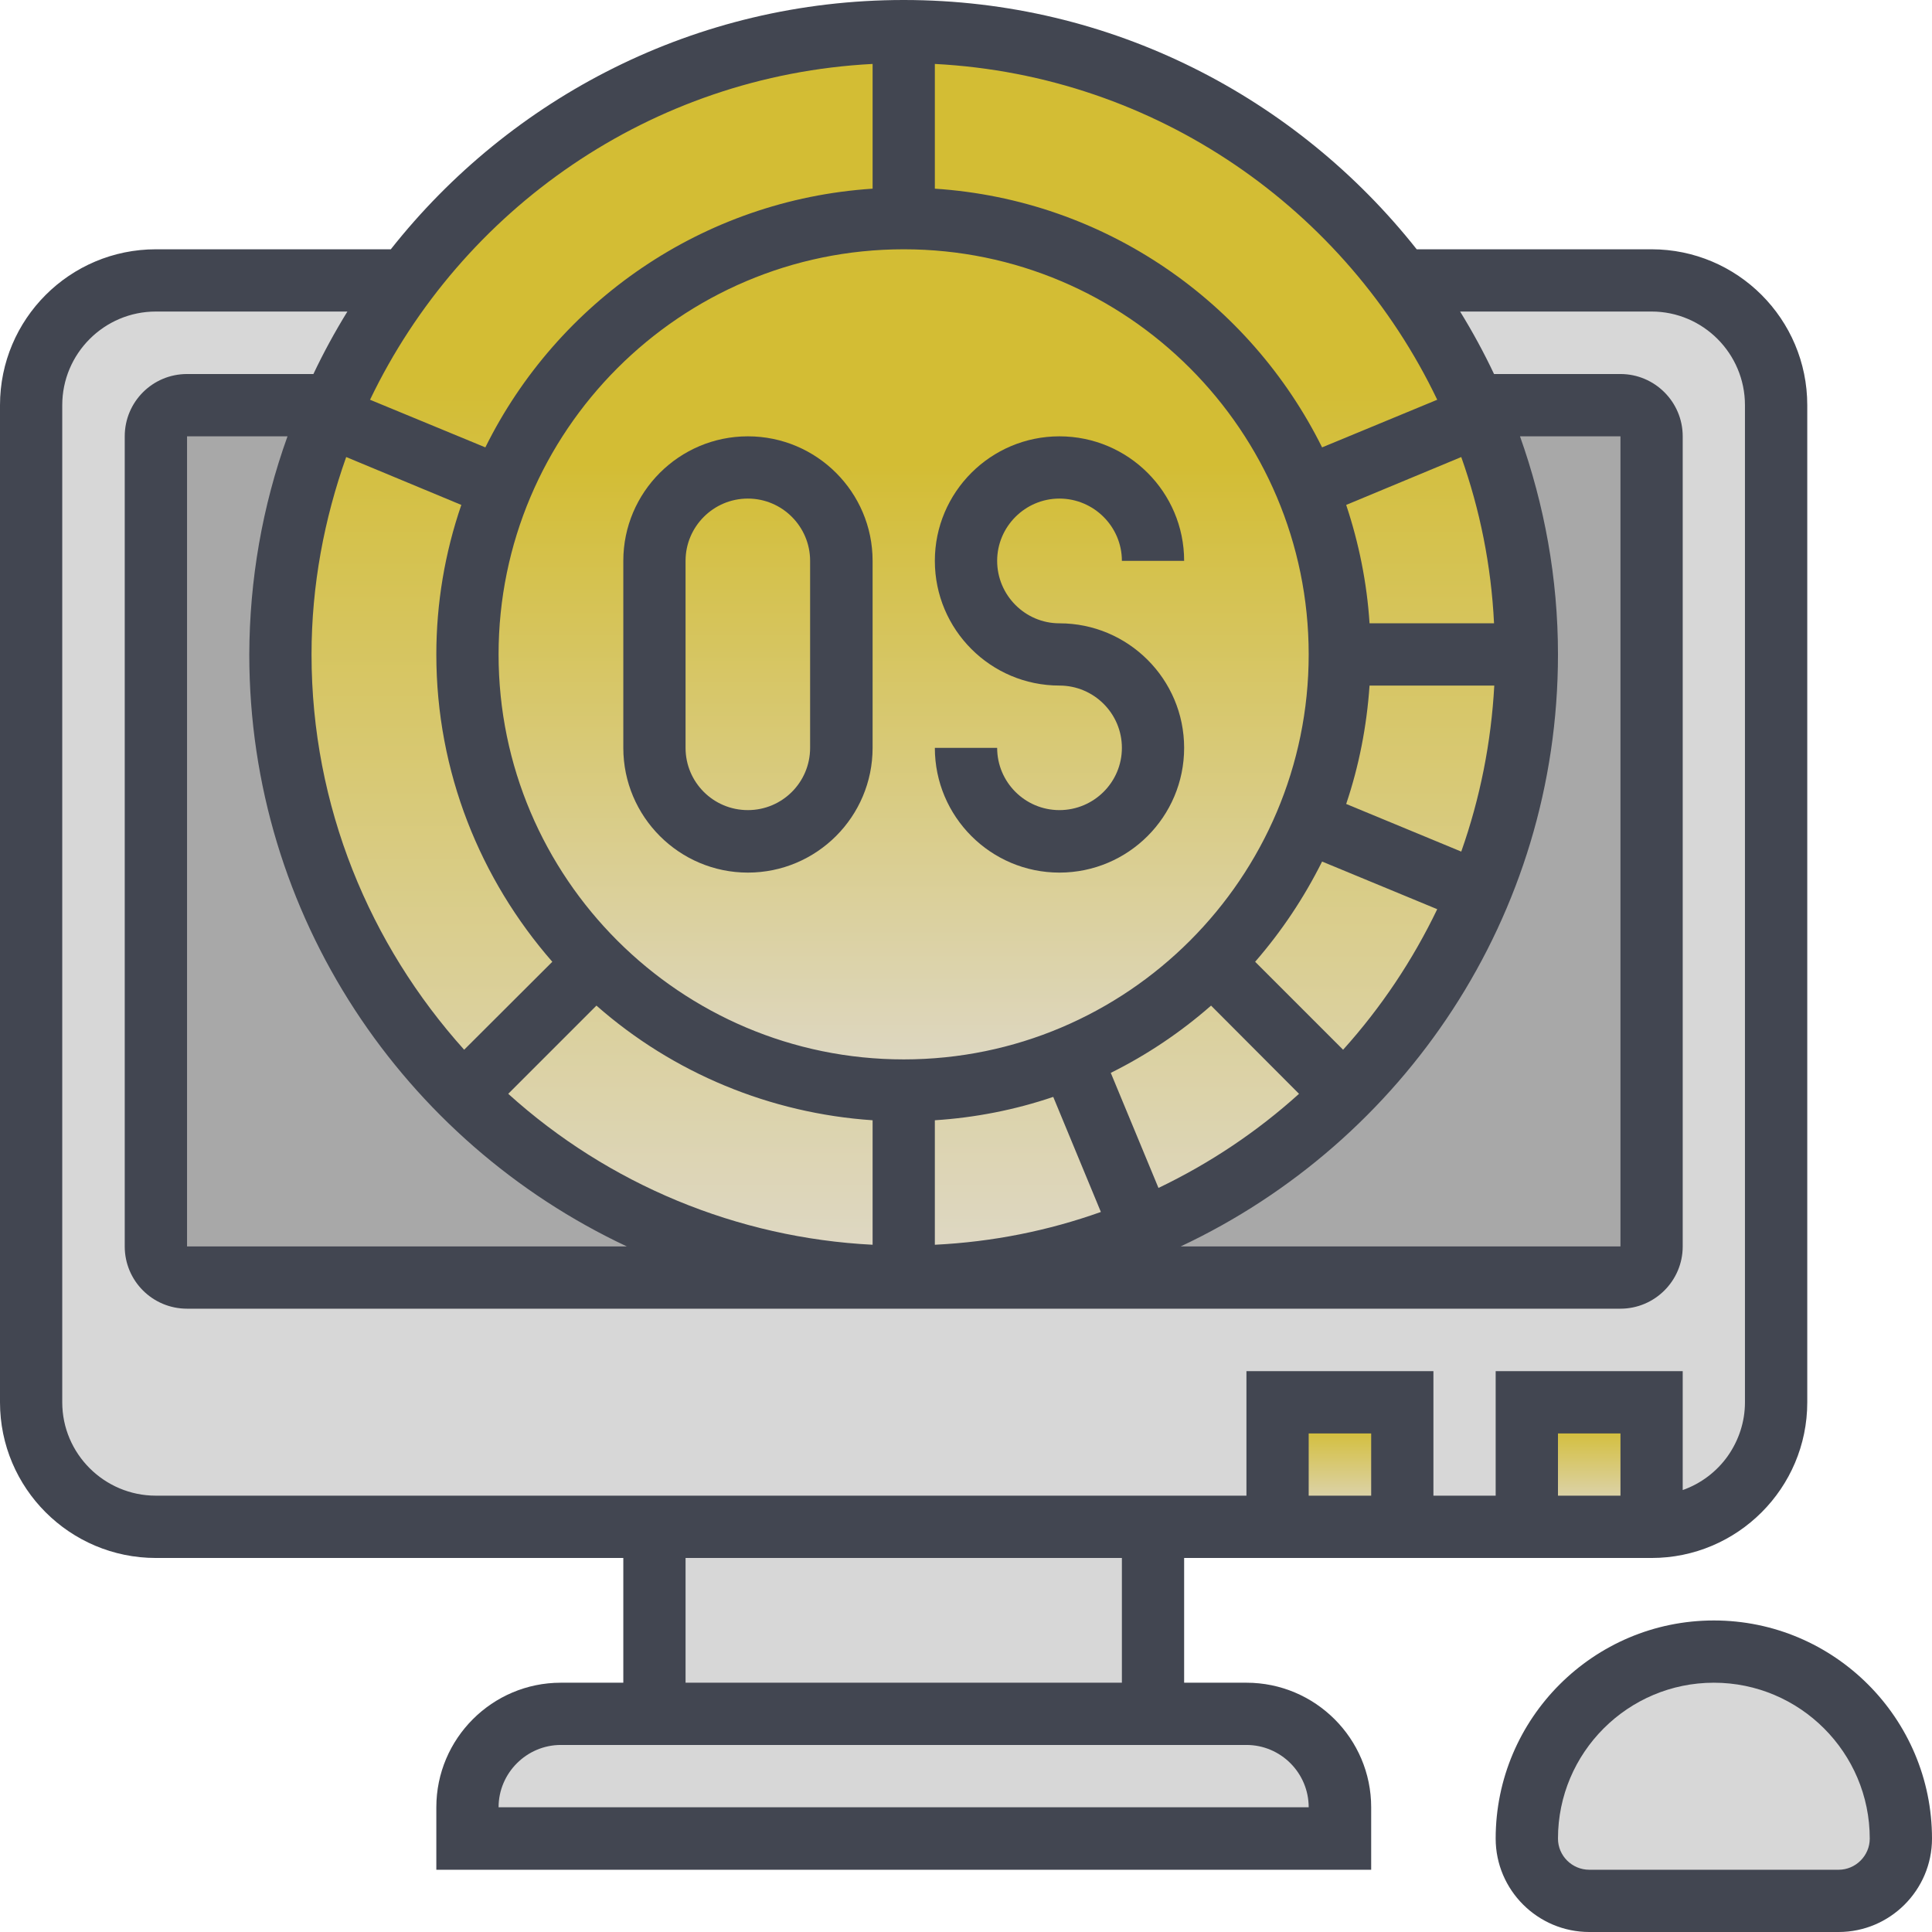 <?xml version="1.0" encoding="UTF-8"?>
<svg xmlns="http://www.w3.org/2000/svg" xmlns:xlink="http://www.w3.org/1999/xlink" width="32px" height="32px" viewBox="0 0 32 32" version="1.1">
  <defs>
    <linearGradient id="linear0" gradientUnits="userSpaceOnUse" x1="388.13" y1="371.613" x2="388.13" y2="404.645" gradientTransform="matrix(0.062,0,0,0.062,0,0)">
      <stop offset="0.286" style="stop-color:rgb(82.745%,74.118%,20.392%);stop-opacity:1;"></stop>
      <stop offset="1" style="stop-color:rgb(87.059%,84.706%,77.647%);stop-opacity:1;"></stop>
    </linearGradient>
    <linearGradient id="linear1" gradientUnits="userSpaceOnUse" x1="239.486" y1="8.258" x2="239.486" y2="338.581" gradientTransform="matrix(0.062,0,0,0.062,0,0)">
      <stop offset="0.286" style="stop-color:rgb(82.745%,74.118%,20.392%);stop-opacity:1;"></stop>
      <stop offset="1" style="stop-color:rgb(87.059%,84.706%,77.647%);stop-opacity:1;"></stop>
    </linearGradient>
    <linearGradient id="linear2" gradientUnits="userSpaceOnUse" x1="239.488" y1="57.806" x2="239.488" y2="289.032" gradientTransform="matrix(0.062,0,0,0.062,0,0)">
      <stop offset="0.286" style="stop-color:rgb(82.745%,74.118%,20.392%);stop-opacity:1;"></stop>
      <stop offset="1" style="stop-color:rgb(87.059%,84.706%,77.647%);stop-opacity:1;"></stop>
    </linearGradient>
  </defs>
  <g id="surface1">
    <path style=" stroke:none;fill-rule:nonzero;fill:rgb(84.314%,84.314%,84.314%);fill-opacity:1;" d="M 27.355 25.289 L 2.582 25.289 C 2.031 25.289 1.508 25.074 1.121 24.688 C 0.734 24.297 0.516 23.773 0.516 23.227 L 0.516 6.711 C 0.516 6.164 0.734 5.637 1.121 5.25 C 1.508 4.863 2.031 4.645 2.582 4.645 L 27.355 4.645 C 27.902 4.645 28.426 4.863 28.816 5.25 C 29.203 5.637 29.418 6.164 29.418 6.711 L 29.418 23.227 C 29.418 23.773 29.203 24.297 28.816 24.688 C 28.426 25.074 27.902 25.289 27.355 25.289 Z M 27.355 25.289 "></path>
    <path style=" stroke:none;fill-rule:nonzero;fill:rgb(65.882%,65.882%,65.882%);fill-opacity:1;" d="M 26.84 21.16 L 3.098 21.16 C 2.961 21.16 2.828 21.105 2.73 21.012 C 2.637 20.914 2.582 20.781 2.582 20.645 L 2.582 7.227 C 2.582 7.09 2.637 6.957 2.73 6.859 C 2.828 6.766 2.961 6.711 3.098 6.711 L 26.84 6.711 C 26.977 6.711 27.105 6.766 27.203 6.859 C 27.301 6.957 27.355 7.09 27.355 7.227 L 27.355 20.645 C 27.355 20.781 27.301 20.914 27.203 21.012 C 27.105 21.105 26.977 21.16 26.84 21.16 Z M 26.84 21.16 "></path>
    <path style=" stroke:none;fill-rule:nonzero;fill:rgb(84.314%,84.314%,84.314%);fill-opacity:1;" d="M 22.195 29.934 L 22.195 30.453 L 7.742 30.453 L 7.742 29.934 C 7.742 29.078 8.434 28.387 9.289 28.387 L 20.645 28.387 C 21.5 28.387 22.195 29.078 22.195 29.934 Z M 22.195 29.934 "></path>
    <path style=" stroke:none;fill-rule:nonzero;fill:rgb(84.314%,84.314%,84.314%);fill-opacity:1;" d="M 10.84 25.289 L 19.098 25.289 L 19.098 28.387 L 10.84 28.387 Z M 31.484 30.453 C 31.484 30.734 31.371 30.992 31.18 31.18 C 30.992 31.371 30.734 31.484 30.453 31.484 L 26.324 31.484 C 25.754 31.484 25.289 31.02 25.289 30.453 C 25.289 29.594 25.637 28.82 26.199 28.262 C 26.484 27.973 26.824 27.746 27.203 27.59 C 27.578 27.434 27.98 27.355 28.387 27.355 C 30.094 27.355 31.484 28.742 31.484 30.453 Z M 31.484 30.453 "></path>
    <path style=" stroke:none;fill-rule:nonzero;fill:url(#linear0);" d="M 25.289 23.227 L 27.355 23.227 L 27.355 25.289 L 25.289 25.289 Z M 21.16 23.227 L 23.227 23.227 L 23.227 25.289 L 21.16 25.289 Z M 21.16 23.227 "></path>
    <path style=" stroke:none;fill-rule:nonzero;fill:url(#linear1);" d="M 24.5 6.887 C 25.023 8.137 25.293 9.48 25.289 10.84 C 25.289 16.539 20.668 21.16 14.969 21.16 C 12.121 21.16 9.543 20.004 7.668 18.137 C 5.805 16.266 4.645 13.684 4.645 10.84 C 4.645 9.438 4.926 8.102 5.434 6.887 C 6.984 3.148 10.668 0.516 14.969 0.516 C 19.266 0.516 22.953 3.148 24.5 6.887 Z M 24.5 6.887 "></path>
    <path style=" stroke:none;fill-rule:nonzero;fill:url(#linear2);" d="M 21.641 8.07 C 21.996 8.926 22.195 9.859 22.195 10.84 C 22.195 14.828 18.957 18.066 14.969 18.066 C 12.977 18.066 11.168 17.254 9.859 15.949 C 8.848 14.938 8.16 13.648 7.879 12.246 C 7.602 10.844 7.746 9.391 8.293 8.07 C 9.379 5.457 11.957 3.613 14.969 3.613 C 17.977 3.613 20.559 5.457 21.641 8.07 Z M 21.641 8.07 "></path>
    <path style=" stroke:none;fill-rule:nonzero;fill:rgb(25.882%,27.451%,31.765%);fill-opacity:1;" d="M 28.387 26.84 C 26.395 26.84 24.773 28.461 24.773 30.453 C 24.773 31.305 25.469 32 26.324 32 L 30.453 32 C 31.305 32 32 31.305 32 30.453 C 32 28.461 30.379 26.84 28.387 26.84 Z M 30.453 30.969 L 26.324 30.969 C 26.039 30.969 25.805 30.738 25.805 30.453 C 25.805 29.027 26.965 27.871 28.387 27.871 C 29.809 27.871 30.969 29.027 30.969 30.453 C 30.969 30.738 30.734 30.969 30.453 30.969 Z M 30.453 30.969 "></path>
    <path style=" stroke:none;fill-rule:nonzero;fill:rgb(25.882%,27.451%,31.765%);fill-opacity:1;" d="M 20.645 27.871 L 19.613 27.871 L 19.613 25.805 L 27.355 25.805 C 28.777 25.805 29.934 24.648 29.934 23.227 L 29.934 6.711 C 29.934 5.285 28.777 4.129 27.355 4.129 L 23.465 4.129 C 21.477 1.617 18.41 0 14.969 0 C 11.523 0 8.457 1.617 6.473 4.129 L 2.582 4.129 C 1.156 4.129 0 5.285 0 6.711 L 0 23.227 C 0 24.648 1.156 25.805 2.582 25.805 L 10.324 25.805 L 10.324 27.871 L 9.289 27.871 C 8.152 27.871 7.227 28.797 7.227 29.934 L 7.227 30.969 L 22.711 30.969 L 22.711 29.934 C 22.711 28.797 21.785 27.871 20.645 27.871 Z M 22.711 24.773 L 21.676 24.773 L 21.676 23.742 L 22.711 23.742 Z M 26.84 24.773 L 25.805 24.773 L 25.805 23.742 L 26.84 23.742 Z M 23.805 6.621 L 21.898 7.41 C 20.703 5.004 18.301 3.309 15.484 3.125 L 15.484 1.059 C 19.156 1.25 22.297 3.469 23.805 6.621 Z M 14.969 4.129 C 18.668 4.129 21.676 7.141 21.676 10.84 C 21.676 14.539 18.668 17.547 14.969 17.547 C 11.27 17.547 8.258 14.539 8.258 10.84 C 8.258 7.141 11.27 4.129 14.969 4.129 Z M 24.746 10.324 L 22.684 10.324 C 22.641 9.656 22.508 8.996 22.297 8.363 L 24.203 7.57 C 24.512 8.441 24.699 9.363 24.746 10.324 Z M 9.879 16.656 C 11.152 17.777 12.762 18.441 14.453 18.555 L 14.453 20.617 C 12.215 20.504 10.082 19.621 8.418 18.117 Z M 17.445 18.168 L 18.234 20.074 C 17.367 20.383 16.445 20.57 15.484 20.617 L 15.484 18.555 C 16.152 18.512 16.812 18.383 17.445 18.168 Z M 19.188 19.676 L 18.398 17.77 C 18.996 17.473 19.555 17.098 20.059 16.656 L 21.516 18.117 C 20.82 18.746 20.035 19.27 19.188 19.676 Z M 22.246 17.387 L 20.789 15.93 C 21.227 15.426 21.598 14.871 21.898 14.27 L 23.805 15.059 C 23.398 15.906 22.875 16.688 22.246 17.387 Z M 24.203 14.105 L 22.297 13.316 C 22.508 12.691 22.637 12.035 22.684 11.355 L 24.75 11.355 C 24.699 12.293 24.516 13.219 24.203 14.105 Z M 9.148 15.93 L 7.688 17.387 C 6.125 15.648 5.16 13.355 5.16 10.84 C 5.16 9.691 5.371 8.594 5.734 7.57 L 7.641 8.363 C 7.367 9.16 7.227 9.996 7.227 10.84 C 7.227 12.789 7.957 14.566 9.148 15.93 Z M 10.383 20.645 L 3.098 20.645 L 3.098 7.227 L 4.762 7.227 C 4.344 8.387 4.133 9.605 4.129 10.84 C 4.129 15.176 6.695 18.914 10.383 20.645 Z M 25.805 10.84 C 25.805 9.57 25.578 8.359 25.176 7.227 L 26.84 7.227 L 26.84 20.645 L 19.555 20.645 C 23.242 18.914 25.805 15.176 25.805 10.84 Z M 14.453 1.059 L 14.453 3.125 C 11.637 3.309 9.23 5.004 8.039 7.41 L 6.129 6.621 C 7.641 3.469 10.777 1.25 14.453 1.059 Z M 1.031 23.227 L 1.031 6.711 C 1.031 5.855 1.727 5.16 2.582 5.16 L 5.754 5.16 C 5.547 5.496 5.359 5.84 5.191 6.195 L 3.098 6.195 C 2.527 6.195 2.066 6.656 2.066 7.227 L 2.066 20.645 C 2.066 21.215 2.527 21.676 3.098 21.676 L 26.84 21.676 C 27.406 21.676 27.871 21.215 27.871 20.645 L 27.871 7.227 C 27.871 6.656 27.406 6.195 26.84 6.195 L 24.746 6.195 C 24.578 5.84 24.391 5.496 24.184 5.16 L 27.355 5.16 C 28.207 5.16 28.902 5.855 28.902 6.711 L 28.902 23.227 C 28.902 23.547 28.801 23.855 28.617 24.117 C 28.434 24.375 28.172 24.574 27.871 24.68 L 27.871 22.711 L 24.773 22.711 L 24.773 24.773 L 23.742 24.773 L 23.742 22.711 L 20.645 22.711 L 20.645 24.773 L 2.582 24.773 C 1.727 24.773 1.031 24.078 1.031 23.227 Z M 11.355 25.805 L 18.582 25.805 L 18.582 27.871 L 11.355 27.871 Z M 8.258 29.934 C 8.258 29.367 8.723 28.902 9.289 28.902 L 20.645 28.902 C 21.215 28.902 21.676 29.367 21.676 29.934 Z M 8.258 29.934 "></path>
    <path style=" stroke:none;fill-rule:nonzero;fill:rgb(25.882%,27.451%,31.765%);fill-opacity:1;" d="M 12.387 14.453 C 13.527 14.453 14.453 13.527 14.453 12.387 L 14.453 9.289 C 14.453 8.152 13.527 7.227 12.387 7.227 C 11.25 7.227 10.324 8.152 10.324 9.289 L 10.324 12.387 C 10.324 13.527 11.25 14.453 12.387 14.453 Z M 11.355 9.289 C 11.355 8.723 11.816 8.258 12.387 8.258 C 12.957 8.258 13.418 8.723 13.418 9.289 L 13.418 12.387 C 13.418 12.957 12.957 13.418 12.387 13.418 C 11.816 13.418 11.355 12.957 11.355 12.387 Z M 17.547 13.418 C 16.98 13.418 16.516 12.957 16.516 12.387 L 15.484 12.387 C 15.484 13.527 16.41 14.453 17.547 14.453 C 18.688 14.453 19.613 13.527 19.613 12.387 C 19.613 11.25 18.688 10.324 17.547 10.324 C 16.98 10.324 16.516 9.859 16.516 9.289 C 16.516 8.723 16.98 8.258 17.547 8.258 C 18.117 8.258 18.582 8.723 18.582 9.289 L 19.613 9.289 C 19.613 8.152 18.688 7.227 17.547 7.227 C 16.41 7.227 15.484 8.152 15.484 9.289 C 15.484 10.43 16.41 11.355 17.547 11.355 C 18.117 11.355 18.582 11.816 18.582 12.387 C 18.582 12.957 18.117 13.418 17.547 13.418 Z M 17.547 13.418 "></path>
  </g>
</svg>
